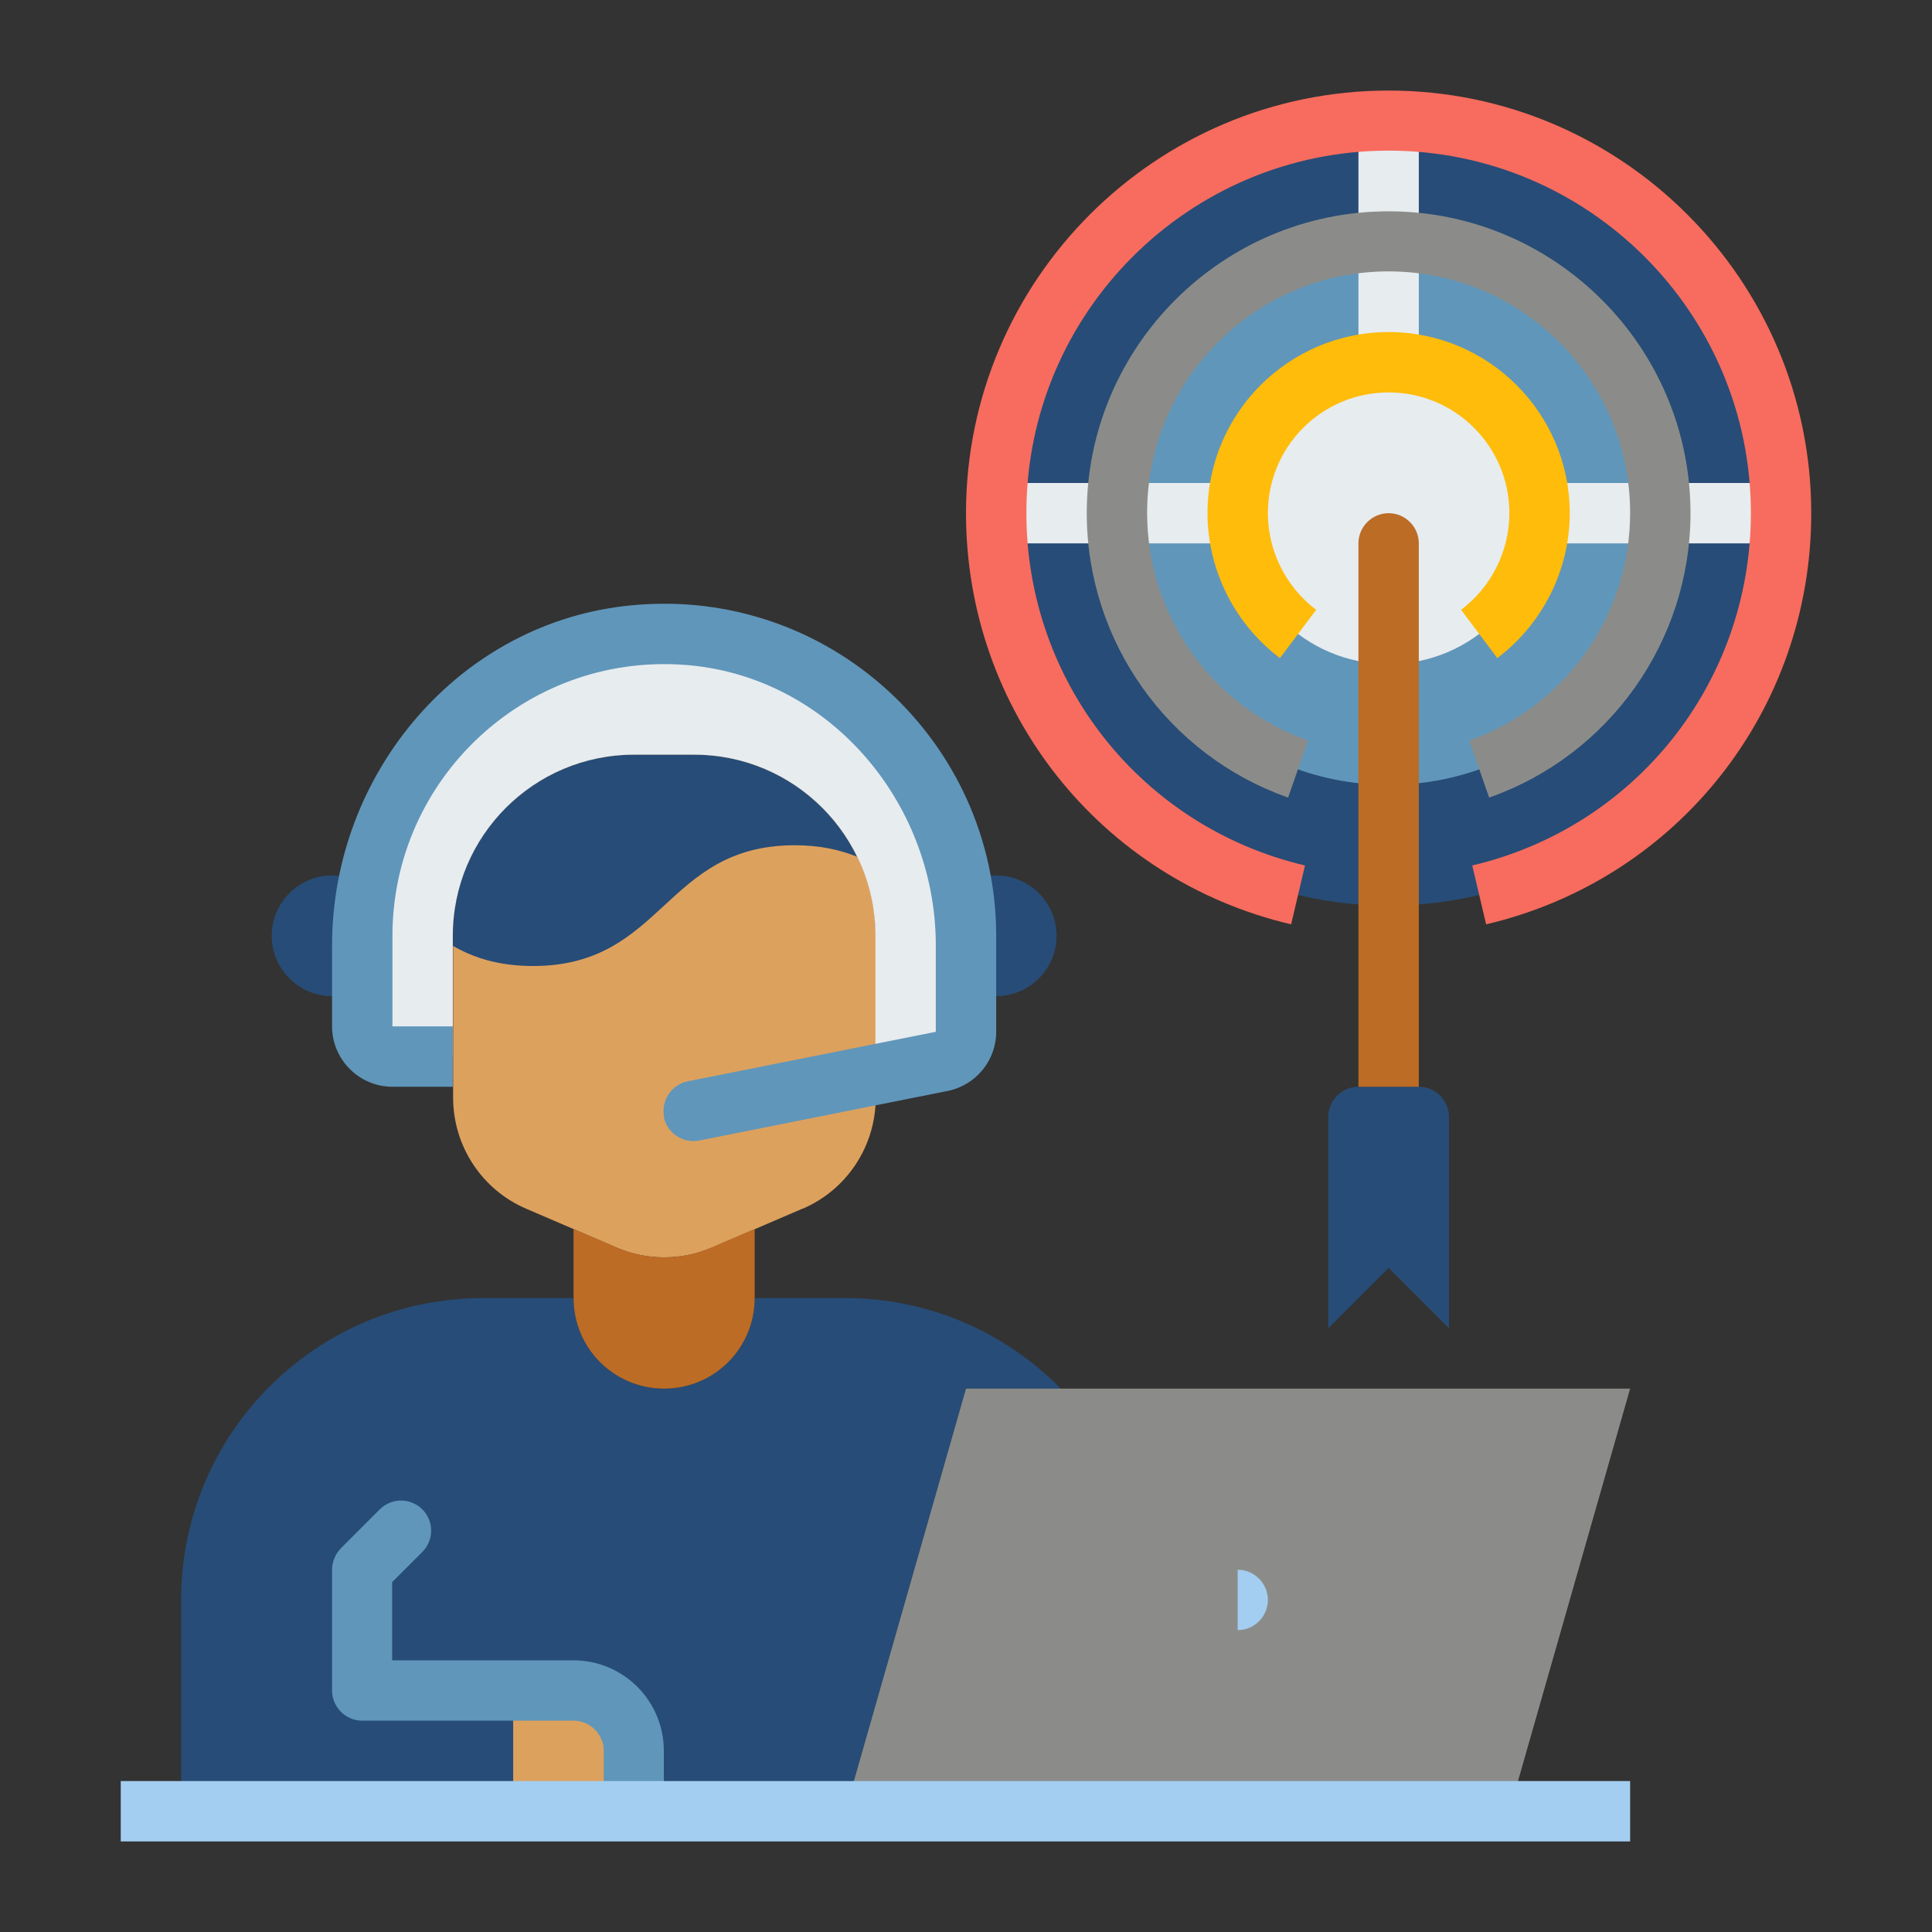 <?xml version="1.0" ?><!-- Скачано с сайта svg4.ru / Downloaded from svg4.ru -->
<svg width="800px" height="800px" viewBox="0 0 64 64" data-name="Layer 1" id="Layer_1" xmlns="http://www.w3.org/2000/svg"><rect x="0" y="0" width="64" height="64" fill="#333333" stroke="none"/><defs><style>
      .cls-1 {
        fill: #f76c5e;
      }

      .cls-2 {
        fill: #e7ecef;
      }

      .cls-3 {
        fill: #ffbc0a;
      }

      .cls-4 {
        fill: #8b8c89;
      }

      .cls-5 {
        fill: #bc6c25;
      }

      .cls-6 {
        fill: #a3cef1;
      }

      .cls-7 {
        fill: #dda15e;
      }

      .cls-8 {
        fill: #6096ba;
      }

      .cls-9 {
        fill: #274c77;
      }
    </style></defs><circle class="cls-9" cx="46" cy="17" r="13"/><circle class="cls-8" cx="46" cy="17" r="9"/><rect class="cls-2" height="8" width="2" x="45" y="4"/><rect class="cls-2" height="2" width="8" x="33" y="16"/><rect class="cls-2" height="2" width="8" x="51" y="16"/><circle class="cls-2" cx="46" cy="17" r="5"/><path class="cls-7" d="M26.58,40.04l-3,1.29c-1.01,.43-2.15,.43-3.15,0l-3-1.29c-1.47-.63-2.42-2.08-2.42-3.68v-5.36c0-3.31,2.69-6,6-6h2c3.31,0,6,2.69,6,6v5.36c0,1.6-.95,3.05-2.42,3.68Z"/><path class="cls-9" d="M35.14,46c-1.82-1.85-4.35-3-7.14-3h-3c0,1.66-1.34,3-3,3s-3-1.34-3-3h-3c-5.52,0-10,4.48-10,10v7H28l4-14h3.14Z"/><path class="cls-7" d="M17,56h2c1.1,0,2,.9,2,2v2h-4v-4h0Z"/><path class="cls-9" d="M12,32.73c-.29,.17-.64,.27-1,.27-1.1,0-2-.9-2-2s.9-2,2-2c.42,0,.81,.13,1.14,.36"/><path class="cls-9" d="M32,32.73c.29,.17,.64,.27,1,.27,1.1,0,2-.9,2-2s-.9-2-2-2c-.42,0-.81,.13-1.14,.36"/><path class="cls-5" d="M19,40.71l1.42,.61c1.01,.44,2.15,.44,3.16,0l1.42-.61v2.29c0,1.66-1.34,3-3,3s-3-1.34-3-3v-2.29Z"/><polyline class="cls-4" points="28 60 32 46 54 46 50 60"/><path class="cls-9" d="M28.4,28.38h-.01c-.57-.23-1.23-.38-2.06-.38-4.33,0-4.33,4-8.67,4-1.13,0-1.97-.27-2.66-.67v-.33c0-3.31,2.69-6,6-6h2c2.37,0,4.42,1.38,5.39,3.38h.01Z"/><path class="cls-2" d="M29,35.6v-4.6c0-3.31-2.69-6-6-6h-2c-3.31,0-6,2.69-6,6v4h-2c-.55,0-1-.45-1-1v-3c0-5.52,4.48-10,10-10,2.76,0,5.26,1.12,7.07,2.93s2.93,4.31,2.93,7.07v3.18c0,.48-.34,.89-.8,.98l-2.2,.44Z"/><path class="cls-6" d="M41,52c.55,0,1,.45,1,1s-.45,1-1,1v-2Z"/><path class="cls-8" d="M22,37h0c-.11-.54,.24-1.07,.78-1.18l8.22-1.64v-2.86c0-4.79-3.61-8.98-8.38-9.3-5.24-.35-9.62,3.81-9.62,8.98v3h2v2h-2c-1.1,0-2-.9-2-2v-2.68c0-5.72,4.24-10.74,9.94-11.27,6.54-.62,12.06,4.53,12.06,10.95v3.18c0,.95-.67,1.77-1.61,1.96l-8.22,1.64c-.54,.11-1.07-.24-1.18-.78Z"/><path class="cls-8" d="M22,60h-2v-2c0-.55-.45-1-1-1h-7c-.55,0-1-.45-1-1v-4c0-.27,.11-.52,.29-.71l1.29-1.29c.39-.39,1.02-.39,1.41,0h0c.39,.39,.39,1.02,0,1.41l-1,1v2.59h6c1.66,0,3,1.34,3,3v2Z"/><rect class="cls-6" height="2" width="50" x="4" y="59"/><path class="cls-3" d="M49.6,21.8l-1.2-1.6c1-.75,1.6-1.95,1.6-3.2,0-2.21-1.79-4-4-4s-4,1.79-4,4c0,1.25,.6,2.45,1.6,3.2l-1.2,1.6c-1.5-1.13-2.4-2.92-2.4-4.8,0-3.31,2.69-6,6-6s6,2.69,6,6c0,1.88-.9,3.67-2.4,4.8Z"/><path class="cls-4" d="M49.33,26.42l-.66-1.89c3.19-1.12,5.33-4.15,5.33-7.54,0-4.41-3.59-8-8-8s-8,3.59-8,8c0,3.39,2.14,6.42,5.33,7.54l-.66,1.89c-3.99-1.4-6.67-5.19-6.67-9.42,0-5.51,4.49-10,10-10s10,4.49,10,10c0,4.23-2.68,8.02-6.67,9.42Z"/><path class="cls-1" d="M49.23,30.62l-.46-1.95c5.43-1.28,9.23-6.08,9.23-11.68,0-6.62-5.38-12-12-12s-12,5.38-12,12c0,5.59,3.8,10.4,9.23,11.68l-.46,1.95c-6.34-1.49-10.77-7.1-10.77-13.62,0-7.72,6.28-14,14-14s14,6.28,14,14c0,6.53-4.43,12.13-10.77,13.62Z"/><path class="cls-9" d="M48,44l-2-2-2,2v-7c0-.55,.45-1,1-1h2c.55,0,1,.45,1,1v7Z"/><path class="cls-5" d="M47,36h-2V18c0-.55,.45-1,1-1h0c.55,0,1,.45,1,1v18Z"/></svg>